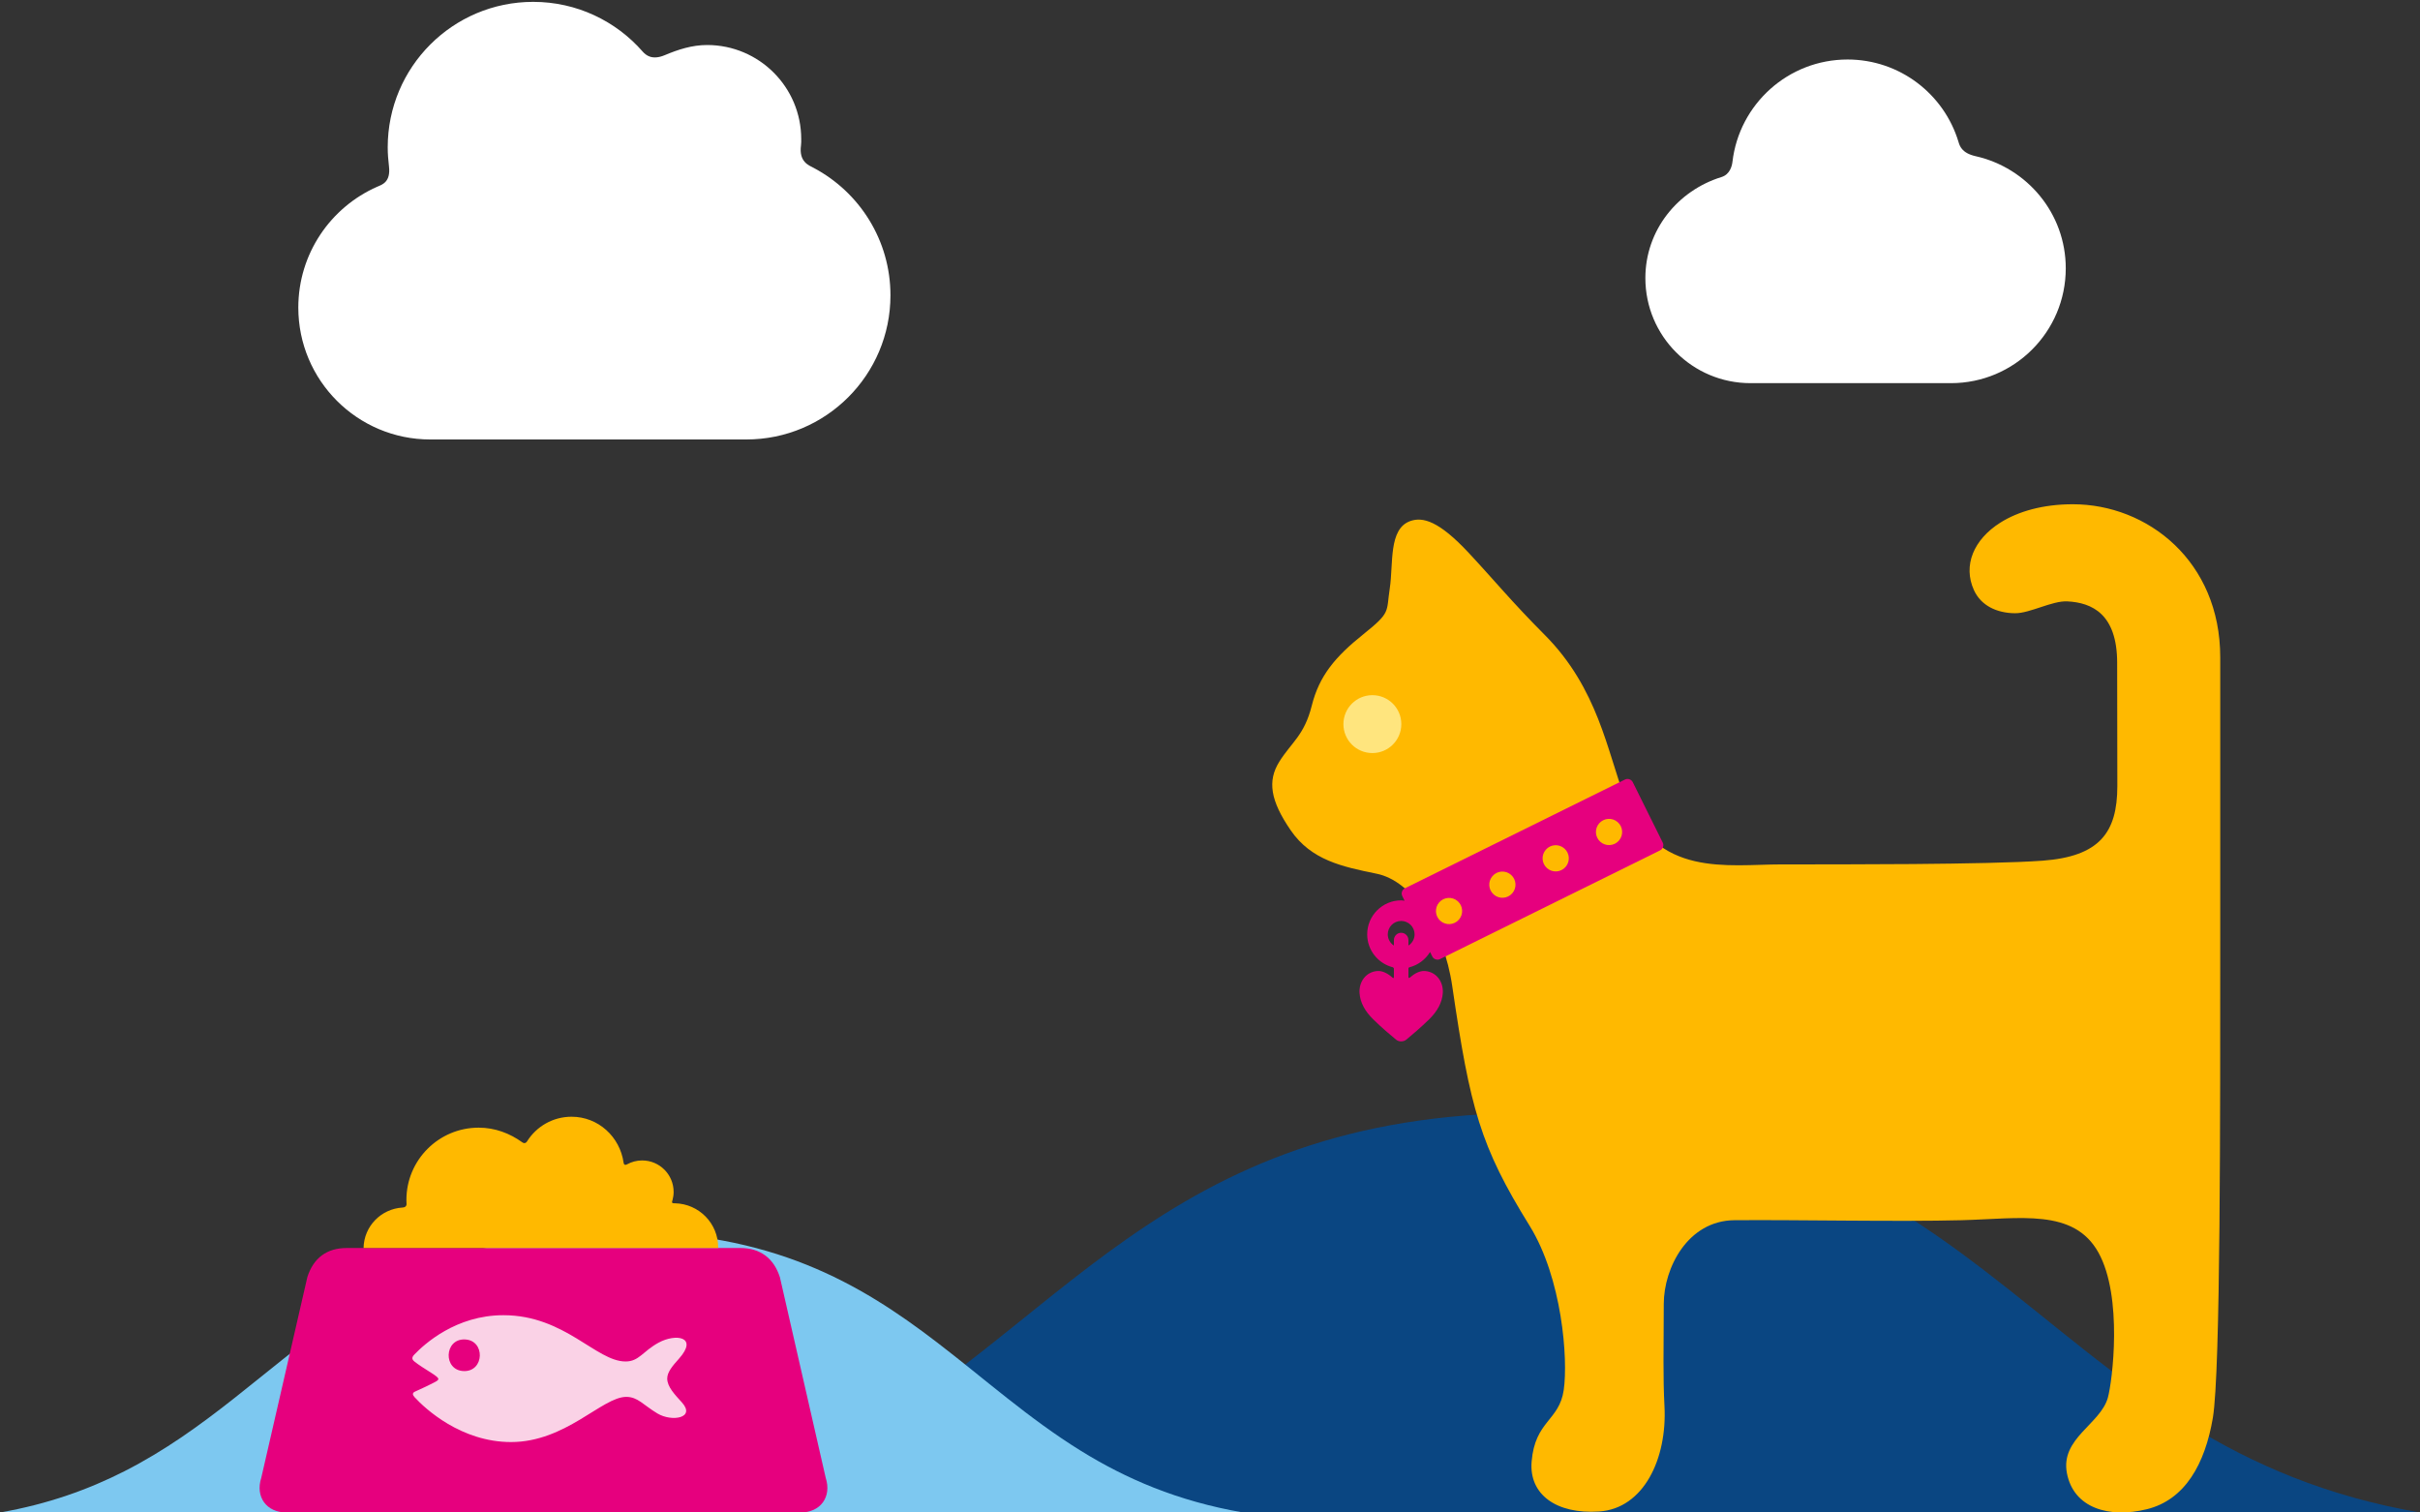 <?xml version="1.0" encoding="utf-8"?>
<!-- Generator: Adobe Illustrator 16.0.0, SVG Export Plug-In . SVG Version: 6.00 Build 0)  -->
<!DOCTYPE svg PUBLIC "-//W3C//DTD SVG 1.1//EN" "http://www.w3.org/Graphics/SVG/1.1/DTD/svg11.dtd">
<svg version="1.1" id="Lager_1" xmlns="http://www.w3.org/2000/svg" xmlns:xlink="http://www.w3.org/1999/xlink" x="0px" y="0px"
	 viewBox="0 0 1280 800" enable-background="new 0 0 1280 800" xml:space="preserve">
<rect x="0" y="0" width="1280" height="800" fill="#333333" stroke="none"/>
<g>
	<path fill="#0A4682" d="M1157.743,753.54c-39.529-24.51-72.531-54.273-108.404-81.734
		c-58.289-44.629-124.133-83.193-237.844-83.193c-199.221,0-251.538,118.281-373.658,180.328
		c-26.985,13.715-57.356,24.697-93.474,31.045h20.16h915.338C1230.511,791.464,1191.614,774.521,1157.743,753.54z"/>
	<path fill="#7DC8F0" d="M571.646,767.349c-27.779-17.218-50.965-38.131-76.17-57.424c-40.958-31.359-87.218-58.453-167.12-58.453
		c-139.978,0-176.737,83.102-262.544,126.705c-18.957,9.633-40.299,17.35-65.676,21.809h14.164H657.45
		C622.774,794.003,595.443,782.089,571.646,767.349z"/>
</g>
<path fill="#FFFFFF" d="M1035.878,74.995c-7.619-25.184-30.994-43.522-58.663-43.522c-31.424,0-57.313,23.649-60.873,54.115
	c-0.26,2.233-1.35,6.687-5.829,8.062c-23.098,7.121-40.236,28.048-40.236,53.428c0,30.698,24.884,55.583,55.591,55.583
	c23.14,0,81.963,0,106.027,0c33.544,0,60.735-27.191,60.735-60.735c0-29.074-20.465-53.204-47.709-59.325
	C1037.572,80.948,1036.515,77.097,1035.878,74.995z"/>
<path fill="#FFFFFF" d="M423.668,76.889c0.149-1.085,0.121-2.2,0.121-3.319c0-27.475-22.291-49.759-49.78-49.759
	c-8.069,0-15.441,2.446-22.406,5.371c-6.767,2.833-10.022-0.008-11.748-1.979c-14.099-16.066-34.777-26.217-57.832-26.217
	c-42.497,0-76.95,34.458-76.95,76.957c0,3.4,0.279,6.743,0.667,10.039c1,8.46-3.74,9.695-6.243,10.798
	c-24.559,10.808-41.713,35.354-41.713,63.909c0,38.534,31.238,69.763,69.786,69.763c38.54,0,125.057,0,167.164,0
	c42.121,0,76.251-34.143,76.251-76.24c0-29.231-16.458-54.616-40.61-67.411C427.797,87.437,422.47,85.612,423.668,76.889z"/>
<g>
	<path fill="#FFB900" d="M942.394,457.206c-28.635,0-66.661,7.307-83.181-35.857c-9.07-23.717-13.954-57.219-42.184-85.548
		c-17.593-17.65-26.764-29-40.24-43.431c-15.726-16.845-24.246-19.096-30.839-16.771c-11.638,4.092-8.897,22.695-10.854,35.535
		c-1.971,12.826,0.768,12.549-14.042,24.393c-14.795,11.84-23.258,21.892-27.215,37.677c-3.941,15.798-10.782,19.432-17.171,29.67
		c-6.334,10.107-4.826,20.51,6.027,36.303c10.868,15.797,27.129,19.229,45.488,22.968c18.65,3.808,35.476,28.8,39.951,59.478
		c9.449,64.651,14.754,84.517,40.896,126.688c17.215,27.778,20.446,70.549,18.068,86.916c-2.375,16.377-15.156,16.174-16.982,37.837
		c-1.449,17.362,13.026,27.927,35.678,26.419c23.591-1.559,36.04-27.895,34.59-55.654c-0.825-15.636-0.42-29.684-0.377-54.146
		c0.029-19.02,12.666-44.067,37.373-44.278c33.576-0.281,86.629,0.863,120.11,0c31.077-0.788,59.393-6.385,72.435,17.129
		c13.02,23.454,7.354,68.26,4.971,76.76c-3.941,14.05-25.186,21.484-21.65,39.93c3.552,18.434,22.2,24.004,42.329,19.036
		c20.128-4.979,30.699-23.876,34.852-48.278c4.124-24.418,3.913-161.839,3.913-252.479V347.655
		c0-50.852-38.489-80.944-77.971-80.944c-15.809,0-28.932,3.785-38.351,9.74c-14.101,8.906-19.883,22.645-13.955,35.669
		c3.725,8.206,12.071,12.145,21.694,12.238c7.889,0.082,19.642-6.659,27.662-6.272c13.117,0.649,26.404,6.696,26.404,32.522
		c0,23.056,0.094,40.465,0.094,65.146c0,24.68-9.472,37.247-39.496,39.486C1051.896,457.363,971.984,457.206,942.394,457.206"/>
	<path fill="#FFE57E" d="M741.196,383.012c0,8.457-6.854,15.308-15.317,15.308s-15.316-6.851-15.316-15.308
		c0-8.464,6.854-15.319,15.316-15.319S741.196,374.548,741.196,383.012"/>
	<path fill="#E6007E" d="M878.067,449.786c1.52-0.748,2.159-2.607,1.391-4.127l-15.84-31.932c-0.768-1.521-2.622-2.145-4.144-1.398
		l-116.364,57.5c-1.521,0.752-2.16,2.614-1.407,4.128l1.217,2.457c-0.594-0.058-1.186-0.187-1.811-0.187
		c-9.911,0-17.969,8.067-17.969,17.979c0,8.376,5.768,15.426,13.536,17.412c0.187,0.045,0.593,0.386,0.593,0.77v4.461
		c0,0.666-0.436,0.513-0.681,0.299c-2.247-2.057-5.204-3.744-7.971-3.558c-6.072,0.403-9.927,5.646-9.521,11.698
		c0.348,5.08,2.941,9.638,7.188,13.834c4.26,4.177,9.202,8.398,12.172,10.826c1.466,1.189,3.885,1.168,5.391-0.057
		c2.973-2.438,7.869-6.625,12.101-10.77c4.247-4.196,6.841-8.754,7.188-13.834c0.404-6.053-3.464-11.295-9.521-11.698
		c-2.709-0.183-5.578,1.419-7.811,3.407c-0.304,0.268-0.854,0.554-0.854-0.255v-4.388c0-0.566,0.36-0.686,0.534-0.723
		c4.595-1.167,8.478-4.127,10.912-8.08l1.16,2.334c0.753,1.518,2.607,2.144,4.13,1.399L878.067,449.786 M748.211,494.206
		c0,2.492-1.305,4.676-3.26,5.938v-2.928c0-2.123-1.726-3.841-3.842-3.841c-2.114,0-3.84,1.718-3.84,3.841v2.928
		c-1.942-1.266-3.246-3.452-3.246-5.938c0-3.91,3.174-7.088,7.086-7.088C745.022,487.118,748.211,490.296,748.211,494.206"/>
	<path fill="#FFB900" d="M771.005,476.65c2.884,2.53,3.174,6.915,0.639,9.792c-2.522,2.875-6.899,3.162-9.782,0.638
		c-2.884-2.534-3.159-6.911-0.638-9.792C763.76,474.407,768.135,474.122,771.005,476.65"/>
	<path fill="#FFB900" d="M799.22,462.72c2.883,2.527,3.173,6.908,0.638,9.785c-2.522,2.882-6.912,3.162-9.782,0.636
		c-2.884-2.528-3.172-6.904-0.638-9.782C791.959,460.474,796.35,460.183,799.22,462.72"/>
	<path fill="#FFB900" d="M827.435,448.787c2.87,2.53,3.157,6.905,0.624,9.782c-2.523,2.882-6.899,3.164-9.783,0.637
		c-2.884-2.534-3.159-6.905-0.638-9.787C820.174,446.54,824.551,446.25,827.435,448.787"/>
	<path fill="#FFB900" d="M855.634,434.849c2.884,2.53,3.173,6.91,0.638,9.788c-2.521,2.879-6.911,3.163-9.796,0.636
		c-2.868-2.527-3.16-6.904-0.622-9.786C848.373,432.603,852.764,432.313,855.634,434.849"/>
</g>
<g>
	<path fill="#E6007E" d="M306.752,660.104c-10.609,0-27.963,0-38.572,0h-84.734c-10.607,0-17.615,5.26-20.873,15.357
		l-24.381,106.201c-3.26,10.094,2.752,18.352,13.361,18.352H268.18c10.609,0,27.963,0,38.572,0h116.624
		c10.611,0,16.624-8.258,13.362-18.352l-24.229-106.1c-3.262-10.098-10.416-15.459-21.022-15.459H306.752z"/>
	<path fill="#FAD2E6" d="M347.725,747.624c-7.488-4.484-10.336-8.771-16.469-8.771c-12.771,0-31.92,23.896-60.961,23.896
		c-26.402,0-45.426-17.619-51.045-23.766c-1.166-1.273-1.15-2.283,0.232-2.904c4.301-1.924,8.131-3.773,9.814-4.67
		c1.137-0.596,2.15-1.037,2.514-1.754c0.391-0.773-1.518-2.127-3.574-3.424c-3.457-2.178-7.004-4.42-9.098-6.123
		c-1.467-1.189-1.275-2.307,0-3.627c5.348-5.578,22.002-20.83,47.127-20.83c32.492,0,49.027,24.482,64.607,24.482
		c7.15,0,9.066-5.373,17.488-9.963c9.095-4.957,21.189-3.164,10.729,8.527c-3.318,3.709-6.18,7.027-6.18,10.469
		c0,4.328,4.003,8.479,7.732,12.588C368.156,750.038,355.39,752.224,347.725,747.624z M245.291,725.204
		c10.984,0.35,11.508-16.395,0.523-16.73C234.832,708.124,234.314,724.87,245.291,725.204z"/>
	<path fill="#FFB900" d="M306.752,660.104h73.104c0-0.105,0.012-0.203,0.012-0.309c0-12.711-10.167-23.053-22.815-23.334
		c-0.172-0.004-0.351-0.004-0.526-0.004c-1.618-0.004-0.982-1.076-0.819-1.672c0.384-1.381,0.596-2.828,0.596-4.328
		c0-9.201-7.457-16.664-16.664-16.664c-2.887,0-5.59,0.75-7.949,2.045c-0.584,0.322-1.631,0.715-1.859-0.896
		c-1.949-13.652-13.375-24.268-27.527-24.268c-9.971,0-18.697,5.252-23.598,13.139c-0.328,0.525-1.207,1.301-2.455,0.396
		c-6.521-4.717-14.395-7.762-23.064-7.758c-21.111,0-38.223,17.113-38.223,38.229c0,0.762,0.025,1.516,0.072,2.262
		c0.033,0.6-0.342,1.66-2.125,1.766c-11.373,0.682-20.422,9.926-20.607,21.396h75.877
		C278.789,660.104,296.143,660.104,306.752,660.104z"/>
</g>
</svg>
